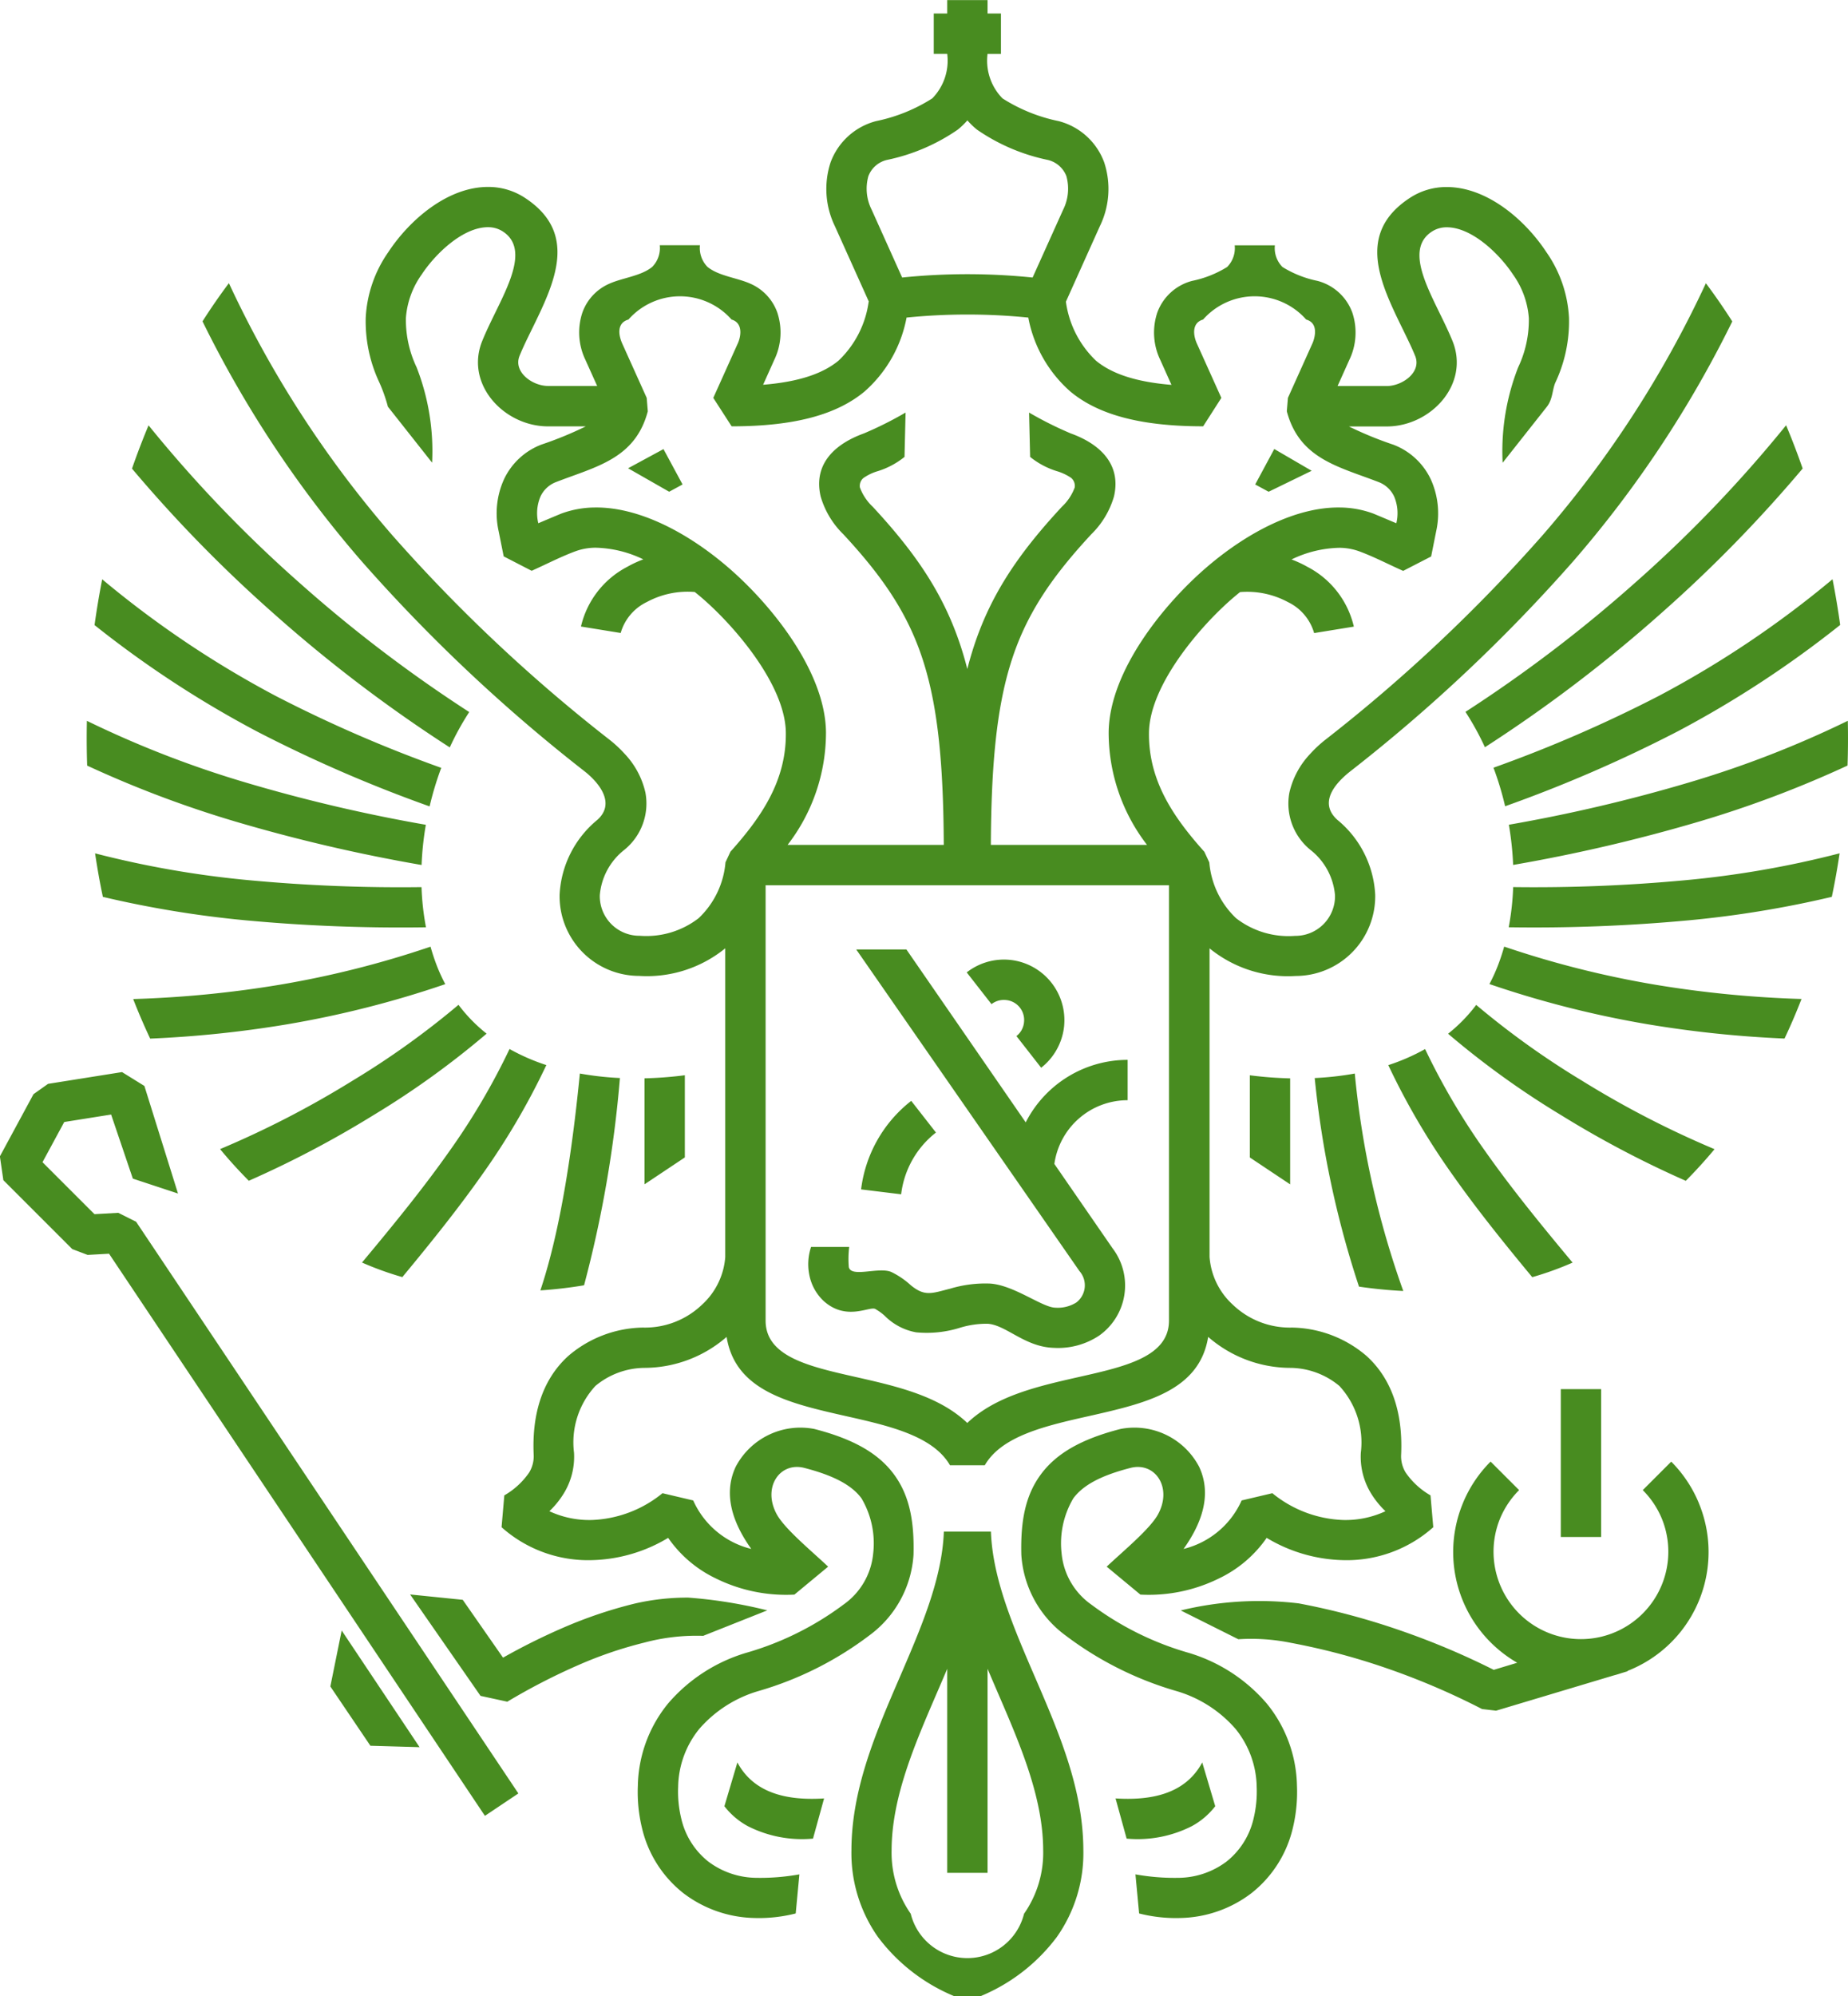 <svg xmlns="http://www.w3.org/2000/svg" width="138" height="149" viewBox="0 0 138 149"><path id="Path_1003" data-name="Path 1003" d="M1192.938 443.3l-2.538-5.638a6.368 6.368 0 01-.323-4.761 4.948 4.948 0 013.413-3.085 12.412 12.412 0 004.182-1.693 4.024 4.024 0 001.116-3.324h-1.005v-3.012h1.005v-1h3.012v1h1v3.013h-1a4.023 4.023 0 001.116 3.324 12.436 12.436 0 004.182 1.693 4.935 4.935 0 013.413 3.085 6.338 6.338 0 01-.323 4.756l-2.537 5.641a7.458 7.458 0 002.251 4.407c1.144.943 2.9 1.576 5.632 1.8l-.83-1.85a4.709 4.709 0 01-.229-3.545 3.784 3.784 0 012.609-2.368 8 8 0 002.607-1.035 2 2 0 00.565-1.617h3a2 2 0 00.566 1.617 8.013 8.013 0 002.608 1.035 3.785 3.785 0 012.608 2.368 4.706 4.706 0 01-.229 3.545l-.872 1.939h3.663c1.162 0 2.633-1.026 2.13-2.253-.243-.6-.57-1.264-.9-1.942-1.706-3.487-3.523-7.2.491-9.839a4.955 4.955 0 012.738-.821c3.04-.016 5.9 2.461 7.482 4.875a9.362 9.362 0 011.679 4.9 10.714 10.714 0 01-1.028 4.84c-.225.539-.184 1.225-.628 1.788l-3.3 4.177a17.189 17.189 0 011.157-7.118 8.227 8.227 0 00.8-3.676 6.384 6.384 0 00-1.185-3.26c-.98-1.49-3.051-3.533-4.964-3.522a2 2 0 00-1.1.326c-1.806 1.186-.587 3.678.556 6.016.349.714.694 1.416.986 2.131 1.326 3.242-1.622 6.394-4.907 6.394h-2.82a26.868 26.868 0 003.314 1.36 5.089 5.089 0 012.8 2.592 6.15 6.15 0 01.4 3.87l-.376 1.882-2.089 1.076c-1.1-.487-2.17-1.052-3.294-1.465a4.4 4.4 0 00-1.465-.258 8.578 8.578 0 00-3.577.869 8.637 8.637 0 011.2.559 6.739 6.739 0 013.453 4.455l-2.965.482a3.7 3.7 0 00-1.959-2.314 6.406 6.406 0 00-3.575-.745c-.167.134-.332.273-.5.414-2.5 2.141-6.255 6.545-6.3 10.076-.043 3.595 1.832 6.323 4.136 8.894l.37.794a6.484 6.484 0 002 4.165 6.387 6.387 0 004.4 1.317 2.958 2.958 0 002.986-3.029 4.818 4.818 0 00-1.834-3.388 4.451 4.451 0 01-1.572-4.275 6.179 6.179 0 011.539-2.877 9.236 9.236 0 011.107-1.039 119.808 119.808 0 0016.269-15.305 80.2 80.2 0 0012.187-18.8q1.032 1.379 1.97 2.851a83.408 83.408 0 01-11.886 17.91 122.687 122.687 0 01-16.668 15.694c-1.13.9-2.347 2.325-.934 3.6a7.727 7.727 0 012.823 5.575 5.947 5.947 0 01-5.938 6.076 9.261 9.261 0 01-6.4-2.035l-.031-.027v23.029a5.347 5.347 0 001.723 3.557 6.156 6.156 0 004.429 1.72 8.766 8.766 0 015.574 2.122c2.094 1.905 2.7 4.625 2.581 7.337a2.342 2.342 0 00.34 1.367 5.7 5.7 0 001.853 1.7l.206 2.376a9.71 9.71 0 01-6.785 2.456 11.552 11.552 0 01-5.656-1.661 9.1 9.1 0 01-3.537 3.016 11.854 11.854 0 01-5.892 1.219l-2.517-2.086c1.2-1.136 3.24-2.808 3.837-3.913 1.091-2.016-.239-3.924-2.055-3.459-2.213.568-3.548 1.289-4.274 2.272a6.6 6.6 0 00-.871 4.146 5.26 5.26 0 002.209 3.781 22.487 22.487 0 007.286 3.609 12.307 12.307 0 015.809 3.766 9.988 9.988 0 012.267 6.148 11.434 11.434 0 01-.317 3.194 8.706 8.706 0 01-3.1 4.841 9.037 9.037 0 01-5.27 1.839 11.1 11.1 0 01-3.1-.339l-.274-2.917a16.556 16.556 0 003.277.257 6.052 6.052 0 003.529-1.216 5.73 5.73 0 002.013-3.2 8.516 8.516 0 00.235-2.371 7.034 7.034 0 00-1.585-4.335 9.3 9.3 0 00-4.4-2.815 25.4 25.4 0 01-8.3-4.161 8.1 8.1 0 01-3.291-6.015c-.063-2.484.29-4.421 1.46-6 1.152-1.56 3.01-2.636 5.945-3.389a5.455 5.455 0 015.877 2.831c1 2.15.112 4.33-1.166 6.123a6.416 6.416 0 004.335-3.619l2.294-.541a8.836 8.836 0 005.278 2 7.064 7.064 0 003.168-.655 6.654 6.654 0 01-1.063-1.309 5.233 5.233 0 01-.776-3.06 6.209 6.209 0 00-1.605-4.985 5.8 5.8 0 00-3.68-1.346 9.375 9.375 0 01-6.115-2.312c-.653 4.046-4.686 4.958-8.954 5.922-3.148.711-6.458 1.458-7.726 3.658h-2.6c-1.269-2.2-4.578-2.947-7.726-3.658-4.268-.964-8.3-1.875-8.954-5.921a9.384 9.384 0 01-6.115 2.311 5.8 5.8 0 00-3.68 1.346 6.207 6.207 0 00-1.6 4.985 5.234 5.234 0 01-.776 3.06 6.653 6.653 0 01-1.064 1.309 7.068 7.068 0 003.168.655 8.835 8.835 0 005.279-2l2.294.541a6.413 6.413 0 004.335 3.619c-1.277-1.793-2.165-3.972-1.167-6.123a5.458 5.458 0 015.878-2.831c2.934.753 4.792 1.829 5.945 3.389 1.169 1.584 1.523 3.52 1.46 6a8.1 8.1 0 01-3.292 6.015 25.376 25.376 0 01-8.3 4.161 9.31 9.31 0 00-4.4 2.815 7.027 7.027 0 00-1.584 4.335 8.517 8.517 0 00.234 2.371 5.728 5.728 0 002.014 3.2 6.052 6.052 0 003.528 1.216 16.556 16.556 0 003.277-.257l-.274 2.917a11.091 11.091 0 01-3.1.339 9.039 9.039 0 01-5.271-1.839 8.711 8.711 0 01-3.1-4.841 11.429 11.429 0 01-.317-3.194 9.988 9.988 0 012.267-6.148 12.306 12.306 0 015.808-3.766 22.479 22.479 0 007.286-3.609 5.26 5.26 0 002.209-3.781 6.6 6.6 0 00-.87-4.146c-.726-.983-2.061-1.7-4.274-2.272-1.817-.465-3.147 1.443-2.056 3.459.6 1.105 2.641 2.776 3.839 3.913l-2.518 2.086a11.847 11.847 0 01-5.891-1.219 9.087 9.087 0 01-3.537-3.016 11.553 11.553 0 01-5.657 1.661 9.705 9.705 0 01-6.784-2.456l.206-2.376a5.7 5.7 0 001.851-1.7 2.333 2.333 0 00.34-1.367c-.117-2.712.488-5.432 2.583-7.337a8.762 8.762 0 015.574-2.122 6.156 6.156 0 004.428-1.72 5.343 5.343 0 001.722-3.544v-23.046l-.03.026a9.259 9.259 0 01-6.4 2.035 5.947 5.947 0 01-5.939-6.076 7.729 7.729 0 012.823-5.575c1.361-1.225.15-2.737-.934-3.6a122.579 122.579 0 01-16.668-15.694 83.4 83.4 0 01-11.888-17.912q.937-1.471 1.971-2.851a80.207 80.207 0 0012.187 18.8 119.865 119.865 0 0016.269 15.305 9.329 9.329 0 011.109 1.039 6.188 6.188 0 011.538 2.877 4.45 4.45 0 01-1.571 4.275 4.816 4.816 0 00-1.835 3.388 2.958 2.958 0 002.986 3.029 6.385 6.385 0 004.4-1.317 6.484 6.484 0 002-4.165l.37-.794c2.307-2.575 4.18-5.293 4.137-8.894-.043-3.531-3.8-7.935-6.3-10.076-.165-.141-.33-.279-.5-.414a6.408 6.408 0 00-3.575.745 3.7 3.7 0 00-1.959 2.314l-2.965-.482a6.738 6.738 0 013.454-4.455 8.585 8.585 0 011.2-.559 8.582 8.582 0 00-3.578-.869 4.408 4.408 0 00-1.465.258c-1.124.413-2.2.978-3.294 1.465l-2.088-1.076-.377-1.882a6.137 6.137 0 01.4-3.87 5.087 5.087 0 012.794-2.592 26.955 26.955 0 003.314-1.36h-2.82c-3.284 0-6.233-3.152-4.906-6.394.292-.715.636-1.417.985-2.131 1.144-2.338 2.363-4.829.556-6.016a2 2 0 00-1.1-.326c-1.912-.011-3.984 2.033-4.963 3.522a6.386 6.386 0 00-1.186 3.26 8.252 8.252 0 00.8 3.676 17.175 17.175 0 011.157 7.118l-3.3-4.177a11.776 11.776 0 00-.629-1.788 10.727 10.727 0 01-1.028-4.84 9.357 9.357 0 011.68-4.9c1.585-2.414 4.442-4.891 7.481-4.875a4.956 4.956 0 012.739.821c4.014 2.637 2.2 6.352.49 9.839-.332.679-.66 1.347-.9 1.942-.492 1.2.946 2.253 2.13 2.253h3.664l-.873-1.939a4.712 4.712 0 01-.229-3.545 3.7 3.7 0 012.011-2.149c.984-.443 2.373-.571 3.2-1.254a2 2 0 00.565-1.617h3a2.01 2.01 0 00.565 1.617c.833.682 2.221.811 3.2 1.254a3.694 3.694 0 012.011 2.149 4.709 4.709 0 01-.229 3.545l-.83 1.85c2.733-.223 4.488-.856 5.632-1.8a7.454 7.454 0 002.251-4.4zm19.322 59.6v-3.011a8.546 8.546 0 00-7.61 4.666l-8.91-12.906h-3.746l16.67 24.007a1.61 1.61 0 01-.241 2.347 2.615 2.615 0 01-1.575.383c-.983-.028-3.091-1.694-4.875-1.8a9.138 9.138 0 00-2.966.382c-1.359.341-1.889.616-2.958-.272a6.023 6.023 0 00-1.431-.971c-.93-.409-3.006.447-3.179-.371a7.524 7.524 0 01.029-1.5h-2.848a4.062 4.062 0 00-.122 2.125 3.608 3.608 0 001.068 1.913c1.685 1.507 3.385.385 3.839.586a3.85 3.85 0 01.725.524 4.4 4.4 0 002.333 1.224 8.306 8.306 0 003.273-.34 6.807 6.807 0 012.06-.3c1.4.085 2.769 1.737 4.967 1.8a5.541 5.541 0 003.365-.912 4.583 4.583 0 001.006-6.522l-4.345-6.295a5.522 5.522 0 015.469-4.756zm-12.011-9.533l1.846 2.364a1.508 1.508 0 01.527-.265 1.536 1.536 0 01.588-.039h.009a1.494 1.494 0 011.3 1.678v.015a1.486 1.486 0 01-.177.542v.006a1.5 1.5 0 01-.386.444l1.847 2.365a4.513 4.513 0 001.148-1.334 4.519 4.519 0 00.555-1.673l.012-.1v-.013a4.527 4.527 0 00-3.947-4.921l-.1-.012h-.012a4.517 4.517 0 00-3.218.94zm-7.89 16.191l2.988.365a6.878 6.878 0 012.6-4.609l-1.847-2.365a9.91 9.91 0 00-3.744 6.609zm9.441 35.782v15.23h-3.012v-15.228q-.376.891-.764 1.783c-1.68 3.895-3.378 7.828-3.389 11.747a7.954 7.954 0 001.428 4.753 4.359 4.359 0 008.462 0 7.96 7.96 0 001.429-4.753c-.012-3.919-1.709-7.852-3.39-11.747-.257-.6-.513-1.19-.764-1.786zm9.558 9.677l.828 3a8.932 8.932 0 004.887-.941 5.561 5.561 0 001.729-1.477l-.97-3.269c-1.3 2.43-3.949 2.844-6.474 2.687zm-22.593 3l.828-3c-2.525.157-5.178-.257-6.474-2.687l-.97 3.269a5.574 5.574 0 001.729 1.477 8.933 8.933 0 004.887.941zm6.659-116.523a47.765 47.765 0 019.74 0l2.284-5.069a3.5 3.5 0 00.238-2.5 1.972 1.972 0 00-1.412-1.214 14.449 14.449 0 01-5.265-2.257 6.038 6.038 0 01-.715-.689 5.961 5.961 0 01-.716.689 14.457 14.457 0 01-5.264 2.257 1.958 1.958 0 00-1.413 1.214 3.477 3.477 0 00.241 2.5l2.281 5.07zm9.414 2.989a45.6 45.6 0 00-9.086 0 9.734 9.734 0 01-3.158 5.536c-1.975 1.627-5 2.582-9.905 2.582l-1.37-2.123 1.826-4.057c.285-.631.354-1.558-.462-1.79a5.137 5.137 0 00-7.7 0c-.862.244-.762 1.121-.464 1.791l1.828 4.056.082 1c-.942 3.561-3.877 4.128-6.852 5.283a2.106 2.106 0 00-1.16 1.074 3.184 3.184 0 00-.165 2s1.6-.679 1.771-.741a7.378 7.378 0 012.465-.435c3.211-.039 6.831 1.806 9.9 4.437 3.244 2.778 7.291 7.785 7.346 12.323a13.712 13.712 0 01-2.866 8.424h11.663c-.029-5.948-.424-10.118-1.471-13.514-1.111-3.605-3-6.411-6.036-9.678a6.453 6.453 0 01-1.688-2.818c-.579-2.5 1.173-3.961 3.223-4.7a27.152 27.152 0 003.119-1.56l-.079 3.309a5.971 5.971 0 01-2.027 1.074 3.65 3.65 0 00-1.055.513.771.771 0 00-.25.693 3.75 3.75 0 00.958 1.441c3.341 3.6 5.441 6.735 6.707 10.843.128.415.247.837.356 1.271.111-.434.229-.856.357-1.271 1.267-4.107 3.365-7.242 6.707-10.843a3.739 3.739 0 00.958-1.441.787.787 0 00-.266-.712 3.843 3.843 0 00-1.039-.494 5.98 5.98 0 01-2.027-1.074l-.078-3.309a27.128 27.128 0 003.118 1.56c2.05.737 3.8 2.21 3.223 4.7a6.444 6.444 0 01-1.688 2.818c-3.032 3.267-4.925 6.073-6.036 9.678-1.047 3.395-1.442 7.565-1.471 13.514h11.663a13.712 13.712 0 01-2.865-8.424c.054-4.538 4.1-9.545 7.345-12.323 3.073-2.631 6.693-4.476 9.9-4.437a7.388 7.388 0 012.466.435c.17.062 1.77.744 1.77.741a3.194 3.194 0 00-.164-2 2.11 2.11 0 00-1.16-1.074c-2.976-1.154-5.911-1.721-6.853-5.283l.082-1 1.826-4.057c.005 0 .669-1.469-.462-1.79a5.137 5.137 0 00-7.7 0c-.834.237-.755 1.138-.463 1.791l1.828 4.056-1.359 2.122c-4.9 0-7.929-.955-9.9-2.582a9.723 9.723 0 01-3.158-5.536zm17.953 13l3.212-1.564-2.792-1.625-1.424 2.646 1 .543zm-47.837-1.753l3.071 1.753 1-.543-1.425-2.64-2.652 1.436zm69.653 79.773h3.012v-11.037h-3.012v11.041zm8.25-5.628l-2.13 2.129a6.53 6.53 0 011.421 2.119 6.526 6.526 0 11-12.075 0 6.542 6.542 0 011.421-2.119l-2.13-2.129a9.528 9.528 0 00-2.067 3.1v.005a9.522 9.522 0 002.067 10.384 9.631 9.631 0 001.988 1.525l-1.752.53a56.879 56.879 0 00-6.917-2.919 53.155 53.155 0 00-7.644-2.041 24.756 24.756 0 00-8.812.526l4.3 2.151a14.877 14.877 0 013.966.275 50.028 50.028 0 017.209 1.923 53.86 53.86 0 017.024 3.011l1.047.123 8.767-2.627c.208-.054.414-.116.615-.184l.441-.133-.007-.026a9.529 9.529 0 005.327-12.52v-.005a9.531 9.531 0 00-2.068-3.1zm-50.806 5.227h-3.514c-.13 3.536-1.7 7.167-3.277 10.831-1.8 4.165-3.612 8.369-3.625 12.935a10.876 10.876 0 001.981 6.493 13.62 13.62 0 005.69 4.414h1.976a13.613 13.613 0 005.69-4.414 10.868 10.868 0 001.982-6.493c-.014-4.566-1.828-8.771-3.625-12.935-1.581-3.664-3.148-7.294-3.278-10.831zm22.346-33.832a28.7 28.7 0 01-3.012-.23v6.134l3.012 2.008v-7.912zm5.141 15.545c1.093.161 2.2.27 3.306.325a66.816 66.816 0 01-3.621-16.23 22.8 22.8 0 01-2.992.336 72.13 72.13 0 003.306 15.568zm12.941-.708a23.615 23.615 0 003.008-1.085c-2.487-2.98-4.638-5.636-6.494-8.273a50.806 50.806 0 01-4.519-7.666 15.36 15.36 0 01-2.749 1.2 53.392 53.392 0 004.809 8.2c1.741 2.473 3.707 4.932 5.945 7.63zm11.465-7.192q1.125-1.135 2.144-2.359a71.335 71.335 0 01-9.877-5.1 61.786 61.786 0 01-7.921-5.669 11.8 11.8 0 01-2.1 2.152 63.974 63.974 0 008.447 6.081 76.21 76.21 0 009.31 4.9zm7.37-10.617c.458-.965.879-1.951 1.269-2.953a81.679 81.679 0 01-10.955-1.071 72.366 72.366 0 01-11.249-2.839q-.184.652-.418 1.279a12.719 12.719 0 01-.684 1.517 75.216 75.216 0 0011.857 3.007 83.343 83.343 0 0010.18 1.06zm3.532-10.58q.34-1.606.581-3.245a72.772 72.772 0 01-11.552 2.009 121.306 121.306 0 01-12.825.511 19.638 19.638 0 01-.333 3 125.229 125.229 0 0013.44-.519 78.169 78.169 0 0010.688-1.753zm1.174-9.8q.056-1.665.02-3.337a76.776 76.776 0 01-11.888 4.612 119.293 119.293 0 01-13.424 3.146 23.277 23.277 0 01.32 3 122.81 122.81 0 0013.962-3.259 81.319 81.319 0 0011.009-4.158zm-.55-10.488q-.236-1.716-.571-3.416a74.587 74.587 0 01-12.956 8.7 100.831 100.831 0 01-12.362 5.368 23.521 23.521 0 01.869 2.877 103.718 103.718 0 0012.881-5.587 77.891 77.891 0 0012.14-7.947zm-2.8-11.676q-.572-1.643-1.237-3.233a97.675 97.675 0 01-11.32 11.793 104.032 104.032 0 01-12.625 9.6 20.787 20.787 0 011.453 2.64 107.037 107.037 0 0013.16-10 102.71 102.71 0 0010.569-10.806zm-56.6-12.635zm-52.5 99.363l-.847 4.177 2.992 4.426 3.671.105-5.816-8.708zm10.7 13.832l2.494-1.67-28.547-42.674-1.329-.664-1.779.1-3.881-3.879 1.624-3 3.5-.557 1.622 4.783 3.373 1.113-2.51-8.03-1.671-1.035-5.522.878-1.088.771-2.51 4.642.259 1.776 5.146 5.144 1.147.436 1.6-.09 28.07 41.96zm16.3-13.435l4.782-1.9a35.1 35.1 0 00-5.9-.952 17.52 17.52 0 00-3.993.444 33.121 33.121 0 00-5.36 1.809 47.336 47.336 0 00-4.481 2.23l-3.009-4.318-3.93-.4 5.258 7.57 2 .435a46.7 46.7 0 015.35-2.753 30.219 30.219 0 014.867-1.655 15.131 15.131 0 014.416-.508zm-1.375-41.842a28.723 28.723 0 01-3.013.23v7.912l3.013-2.008v-6.134zm-10.789 16.06c1.1-.076 2.186-.2 3.263-.382a88.591 88.591 0 002.678-15.471 22.8 22.8 0 01-2.992-.335c-.5 5.08-1.362 11.464-2.949 16.189zm-13.315-2.078a23.624 23.624 0 003.008 1.085c2.238-2.7 4.2-5.156 5.946-7.63a53.434 53.434 0 004.808-8.195 15.363 15.363 0 01-2.749-1.2 50.81 50.81 0 01-4.518 7.665c-1.858 2.637-4.008 5.293-6.5 8.273zm-10.6-8.466q1.015 1.227 2.144 2.36a76.154 76.154 0 009.312-4.9 64.064 64.064 0 008.445-6.08 11.771 11.771 0 01-2.1-2.152 61.839 61.839 0 01-7.92 5.668 71.229 71.229 0 01-9.878 5.1zM1138 495.35q.584 1.5 1.269 2.953a83.4 83.4 0 0010.182-1.06 75.3 75.3 0 0011.855-3.006 12.533 12.533 0 01-.685-1.518 16.053 16.053 0 01-.417-1.279 72.365 72.365 0 01-11.248 2.839A81.542 81.542 0 011138 495.35zm-2.845-10.872c.163 1.091.353 2.174.581 3.245a78.222 78.222 0 0010.69 1.753 125.2 125.2 0 0013.438.519 19.653 19.653 0 01-.333-3 121.239 121.239 0 01-12.822-.511 72.919 72.919 0 01-11.555-2.009zm-.612-9.891q-.036 1.671.02 3.338a81.429 81.429 0 0011.011 4.159 122.727 122.727 0 0013.961 3.259 23.043 23.043 0 01.319-3 119.455 119.455 0 01-13.421-3.146 76.767 76.767 0 01-11.891-4.614zm1.142-10.568q-.333 1.7-.571 3.417a77.986 77.986 0 0012.142 7.948 103.9 103.9 0 0012.879 5.586 23.542 23.542 0 01.869-2.877 100.792 100.792 0 01-12.359-5.367 74.632 74.632 0 01-12.959-8.707zm3.463-11.493q-.664 1.588-1.237 3.232a102.753 102.753 0 0010.571 10.809 107.1 107.1 0 0013.159 10 20.48 20.48 0 011.453-2.639 104.04 104.04 0 01-12.623-9.6 97.867 97.867 0 01-11.323-11.8zm76.2 34.326h-30.122v32.5c0 2.687 3.243 3.42 6.693 4.2 3.057.691 6.243 1.41 8.368 3.44 2.125-2.03 5.31-2.749 8.368-3.44 3.449-.779 6.693-1.512 6.693-4.2z" transform="translate(-1128.054 -420.779)" fill="#488c20" fill-rule="evenodd"/></svg>